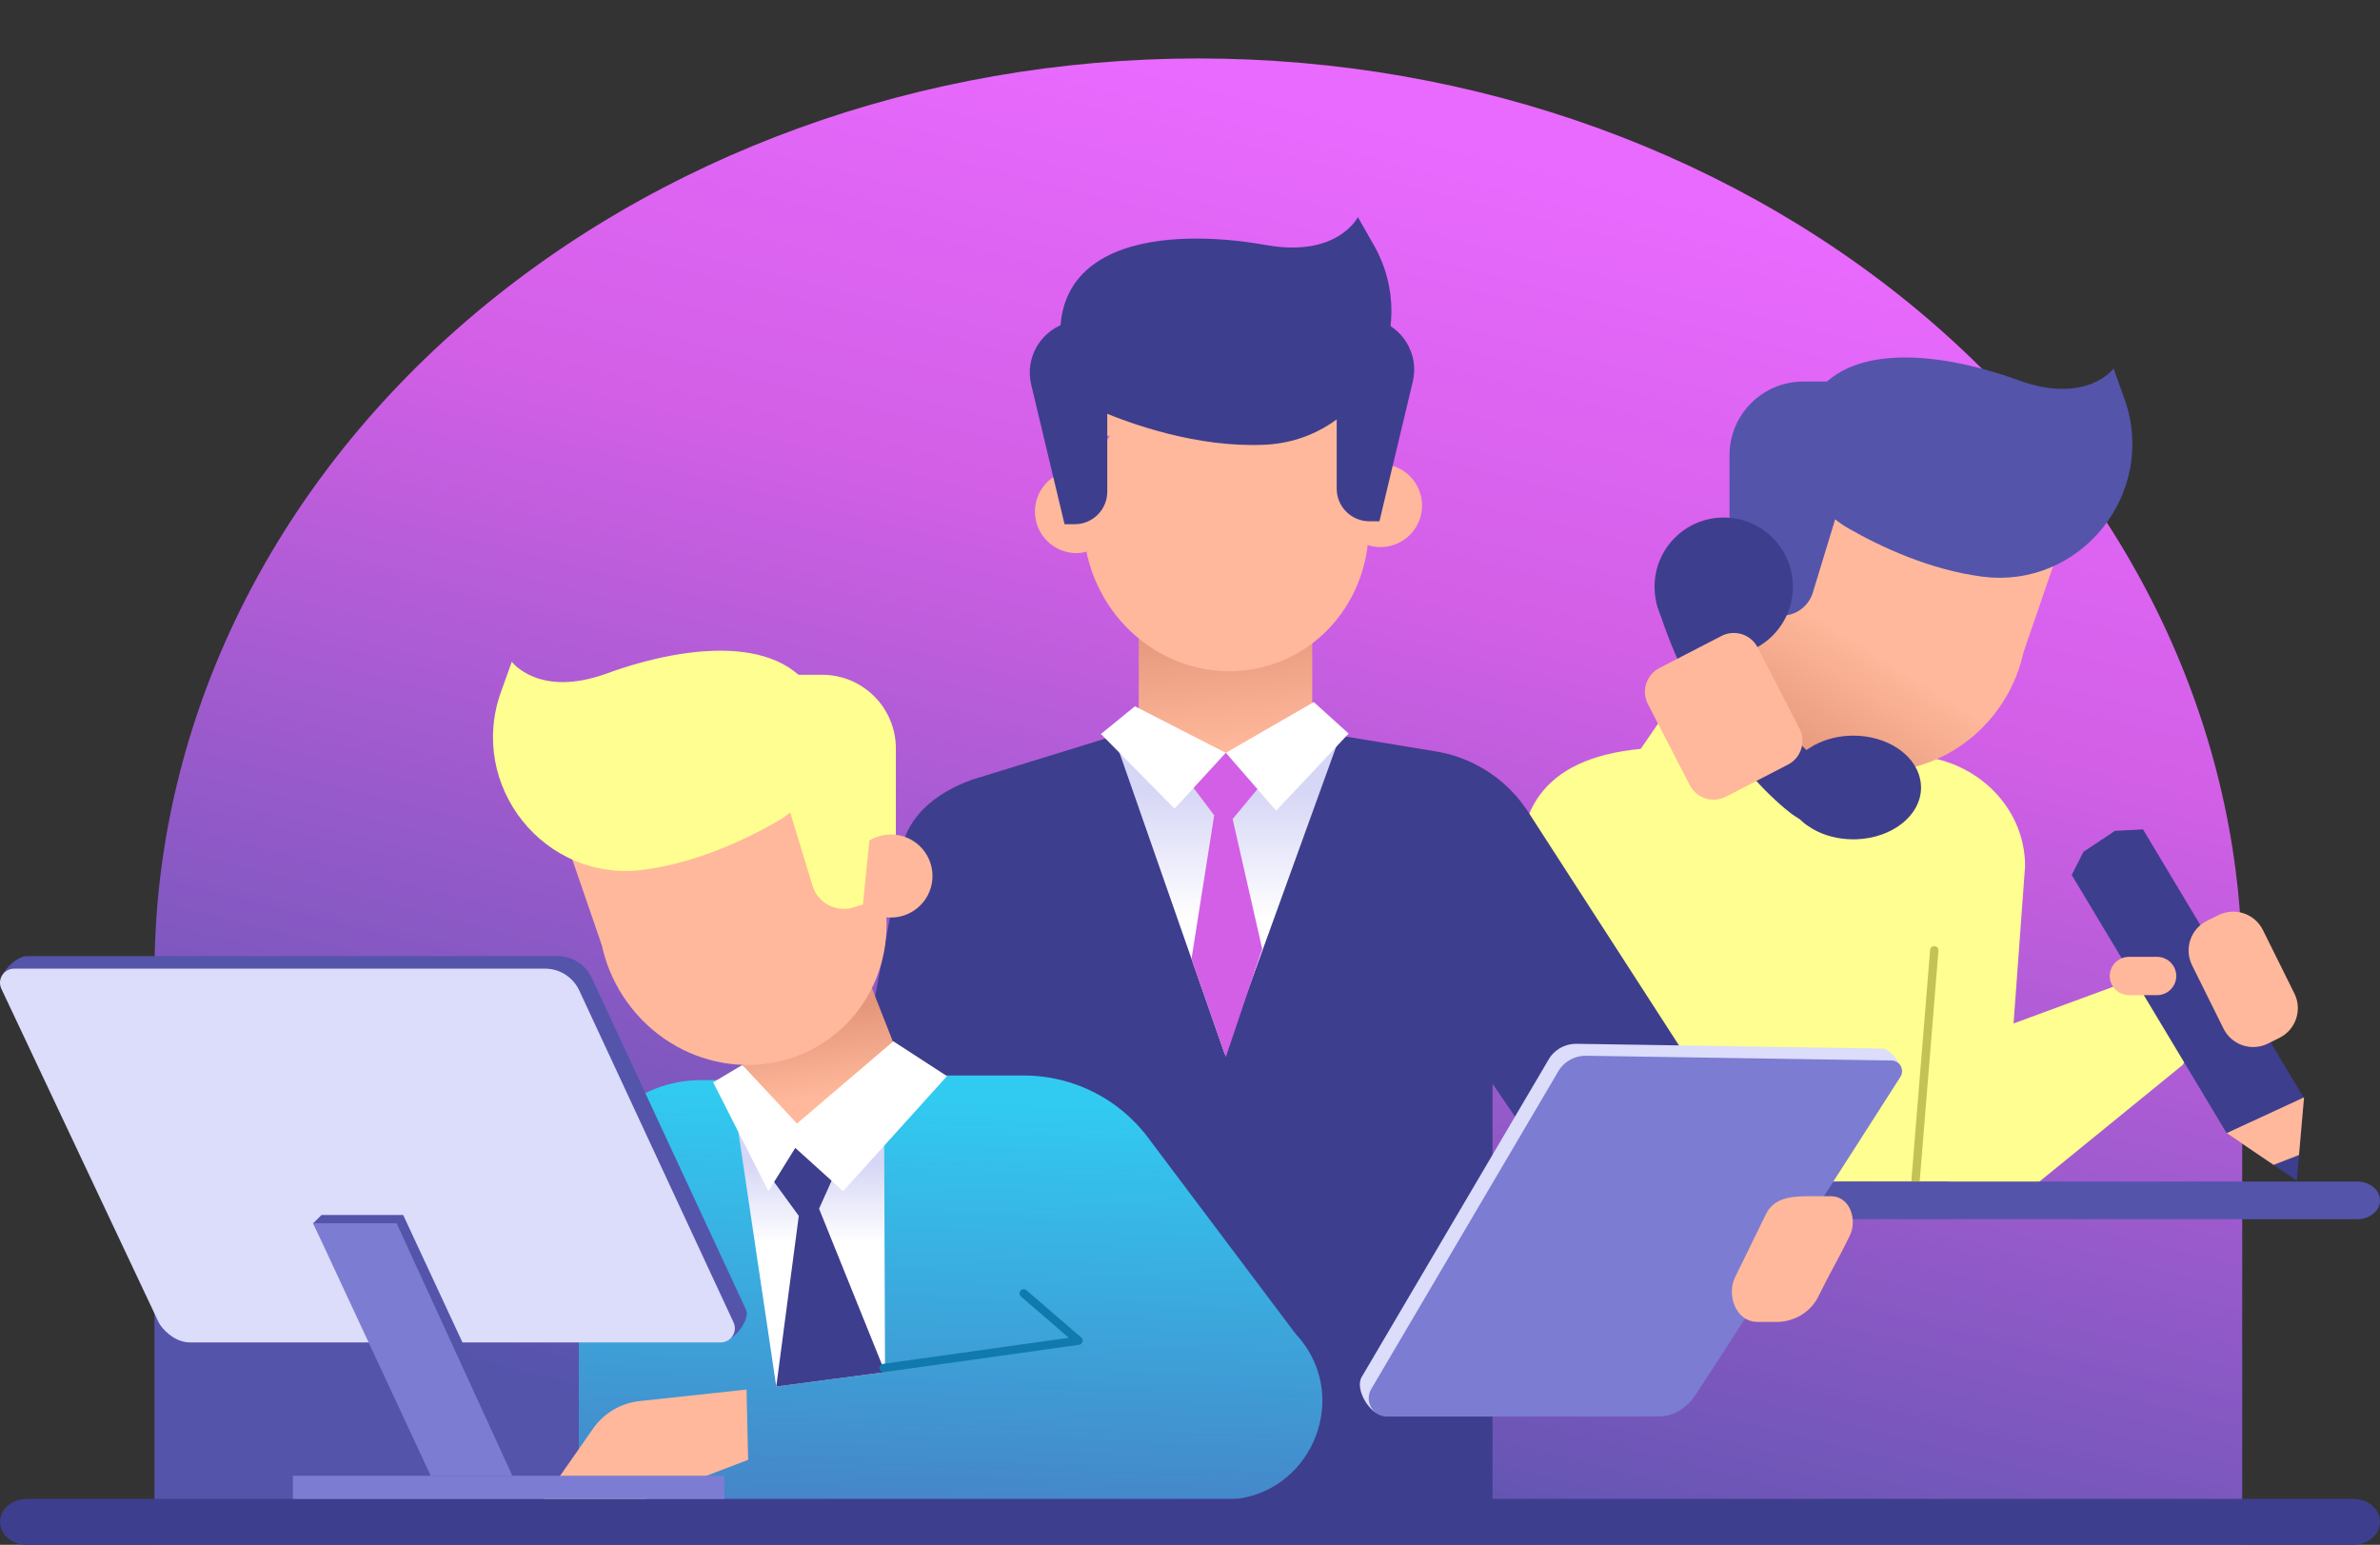 <svg width="570" height="370" viewBox="0 0 570 370" fill="none" xmlns="http://www.w3.org/2000/svg">
<rect x="0" y="0" width="570" height="370" fill="#333333" stroke="none"/>
<g clip-path="url(#clip0_2886_3060)">
<path d="M537 370H37V233C37 174.918 63.34 119.214 110.224 78.144C157.108 37.073 220.696 14 287 14C353.304 14 416.892 37.073 463.776 78.144C510.66 119.214 537 174.918 537 233V370Z" fill="url(#paint0_linear_2886_3060)"/>
<path d="M522.729 255.075L485.727 285.205L466.147 283.024V251.055L516.193 232.621L523.984 253.033L522.729 255.075Z" fill="#FFFE90"/>
<path d="M426.327 183.941L413.583 229.925L396.352 239.476L373.667 207.501L403.817 163.508L426.17 181.549L426.327 183.941Z" fill="#FFFE90"/>
<path d="M364 283H479.466L485 207.453C485 192.834 472.417 180.983 456.896 180.983L400.93 179C371.92 179 364 191.611 364 207.453V283Z" fill="#FFFE90"/>
<path d="M463.255 227.605L458.777 282.672" stroke="#C3C254" stroke-width="2" stroke-linecap="round"/>
<path d="M484.605 156.254L426.049 125.358L432.476 104.259L496.465 121.818L484.605 156.254Z" fill="#FFB89B"/>
<path d="M439.775 146.412H414.211V109.042C414.211 99.29 422.117 91.385 431.868 91.385H439.774V146.412H439.775Z" fill="#5454AB"/>
<path d="M423.355 129.977C411.905 145.782 414.965 167.536 430.19 178.565C445.416 189.594 467.039 185.721 478.488 169.916C489.938 154.11 486.878 132.356 471.653 121.327C456.429 110.298 434.804 114.171 423.355 129.977Z" fill="url(#paint1_linear_2886_3060)"/>
<path d="M425.334 139.764C425.236 145.257 420.704 149.631 415.211 149.531C409.718 149.433 405.344 144.901 405.442 139.408C405.54 133.915 410.073 129.541 415.565 129.64C421.06 129.738 425.432 134.271 425.334 139.764Z" fill="#FFB89B"/>
<path d="M424.428 147.12L422.103 146.413L421.238 111.295C421.658 104.451 430.516 100.054 437.36 100.476L446.623 101.048L434.166 141.932C432.911 146.052 428.551 148.376 424.428 147.12Z" fill="#5454AB"/>
<path d="M442.676 126.544C450.685 131.12 462.228 136.456 474.646 138.096C498.334 141.223 516.854 117.963 508.78 95.476L506.191 88.263C506.191 88.263 499.78 97.013 483.432 91.075C463.31 83.766 438.532 81.393 432.171 99.529C428.572 109.79 433.235 121.15 442.676 126.544Z" fill="#5454AB"/>
<path d="M412.824 157.084C403.675 157.084 396.258 149.668 396.258 140.519C396.258 131.371 403.675 123.954 412.824 123.954C421.972 123.954 429.389 131.371 429.389 140.519C429.389 149.668 421.972 157.084 412.824 157.084Z" fill="#3E3E8E"/>
<path d="M427.65 188.611C427.65 191.975 429.402 195.016 432.219 197.259C432.471 197.441 432.597 197.539 432.597 197.539L434.167 198.562C436.872 200.118 440.236 201.029 443.866 201.029C444.118 201.029 444.37 201.029 444.623 201.015C453.228 200.707 460.082 195.283 460.082 188.611C460.082 187.896 459.998 187.21 459.844 186.523C458.554 180.664 451.897 176.193 443.866 176.193C442.072 176.193 440.334 176.418 438.708 176.838C436.634 177.371 434.756 178.212 433.158 179.291C432.807 179.515 432.485 179.753 432.177 180.02C429.374 182.248 427.65 185.276 427.65 188.611Z" fill="#3E3E8E"/>
<path d="M396.712 144.34C396.964 145.139 397.202 145.924 397.468 146.709C403.243 164.271 411.638 176.661 418.366 184.509C423.552 190.564 427.742 193.914 429.004 194.867C429.256 195.049 429.382 195.147 429.382 195.147L430.952 196.17L437.371 183.696C436.222 182.813 435.129 181.916 434.091 180.977C432.592 179.66 431.204 178.286 429.943 176.899C427.868 174.67 426.06 172.386 424.491 170.129C421.113 165.252 418.786 160.472 417.217 156.492C417.02 155.973 416.824 155.469 416.642 154.978C415.857 152.82 415.296 150.942 414.918 149.512C414.399 147.564 414.217 146.415 414.217 146.415L407.49 145.616L396.712 144.34Z" fill="#3E3E8E"/>
<path d="M428.211 183.135L413.347 190.811C410.195 192.438 406.319 191.203 404.691 188.051L394.671 168.649C393.044 165.497 394.279 161.622 397.431 159.993L412.296 152.317C415.448 150.69 419.323 151.924 420.95 155.077L430.97 174.479C432.597 177.632 431.363 181.507 428.211 183.135Z" fill="#FFB89B"/>
<path d="M551.807 263.03L513.242 198.642L506.5 199L499 204L496.161 209.56L533.268 271.394L550.079 282.768L551.807 263.03Z" fill="#3E3E8E"/>
<path d="M509.863 238.349H516.621C519.143 238.349 521.207 236.285 521.207 233.763C521.207 231.24 519.144 229.177 516.621 229.177H509.863C507.342 229.177 505.277 231.24 505.277 233.763C505.277 236.285 507.342 238.349 509.863 238.349Z" fill="#FFB89B"/>
<path d="M543.161 249.948L545.917 248.58C549.843 246.632 551.446 241.87 549.496 237.944L541.957 222.755C540.009 218.829 535.247 217.227 531.321 219.175L528.565 220.543C524.64 222.491 523.038 227.254 524.986 231.18L532.525 246.369C534.473 250.294 539.236 251.896 543.161 249.948Z" fill="#FFB89B"/>
<path d="M551.807 262.832L533.268 271.394L544.509 279L550.597 276.638L551.807 262.832Z" fill="#FFB89B"/>
<path d="M440.406 292H564.594C567.58 292 570 289.985 570 287.5C570 285.015 567.58 283 564.594 283H440.406C437.42 283 435 285.015 435 287.5C434.998 289.985 437.42 292 440.406 292Z" fill="#5454AB"/>
<path d="M269.5 177L264.5 178.5L293 276L324.5 179L319 177H269.5Z" fill="url(#paint2_linear_2886_3060)"/>
<path d="M272.723 147V173.867C272.723 180.334 276.754 185.951 282.591 188.631L293.154 180.349L303.517 189C309.83 186.505 314.277 180.667 314.277 173.867V147H272.723Z" fill="url(#paint3_linear_2886_3060)"/>
<path d="M293.351 252.53L266.72 176.284L232.942 186.704C224.631 189.612 215.423 195.89 215.423 207.728L201 284L215.423 360.311H298.18L298.158 359.799H357.459V259.559L390.467 307.885L390.606 308.081L409.92 295.649L413.018 293.659C413.368 293.435 413.69 293.196 414.013 292.958L414.055 292.916C415.709 291.627 417.026 290.043 417.965 288.263C417.979 288.263 417.979 288.249 417.979 288.221C418.89 286.441 419.423 284.493 419.549 282.517C419.731 279.573 419.002 276.559 417.292 273.896L415.288 270.8L365.981 194.441C365.799 194.161 365.616 193.882 365.42 193.615C362.336 189.144 358.216 185.556 353.465 183.131C350.494 181.603 347.284 180.524 343.935 179.978L320.963 176.193L293.351 252.53Z" fill="#3E3E8E"/>
<path d="M293.579 180.313L301.146 189.011L305.639 194.186L322.996 175.698L314.654 168.149L293.579 180.313Z" fill="white"/>
<path d="M263.67 175.8L281.299 193.678L285.865 188.721L293.578 180.313L271.811 169.161L263.67 175.8Z" fill="white"/>
<path d="M260.619 82.31H324.58V104.366H260.619V82.31Z" fill="#FFB89B"/>
<path d="M325.81 114.491C332.155 132.948 322.888 152.864 305.109 158.977C287.33 165.089 267.774 155.082 261.429 136.626C255.083 118.169 264.352 98.251 282.131 92.139C299.908 86.026 319.464 96.034 325.81 114.491Z" fill="#FFB89B"/>
<path d="M257.029 95.414C257.029 95.414 266.644 100.591 279.801 103.897C286.754 105.645 294.698 106.869 302.733 106.529C326.605 105.522 340.834 79.415 329 58.657L325.205 52C325.205 52 320.401 61.724 303.271 58.697C276.441 53.954 243.562 58.387 257.029 95.414Z" fill="#3E3E8E"/>
<path d="M247.863 122.526C247.863 128.02 252.318 132.474 257.812 132.474C263.306 132.474 263.949 128.02 263.949 122.526C263.949 117.031 263.306 112.577 257.812 112.577C252.318 112.577 247.863 117.031 247.863 122.526Z" fill="#FFB89B"/>
<path d="M321.063 118.355C319.556 123.639 322.617 129.143 327.9 130.65C333.183 132.156 338.687 129.095 340.194 123.813C341.701 118.529 338.64 113.025 333.357 111.518C328.075 110.012 322.569 113.073 321.063 118.355Z" fill="#FFB89B"/>
<path d="M257.384 125.557H254.953L246.967 92.125C245.374 85.457 249.49 78.759 256.16 77.168L265.188 75.014V117.753C265.186 122.063 261.693 125.557 257.384 125.557Z" fill="#3E3E8E"/>
<path d="M327.94 124.846H330.37L338.357 91.414C339.95 84.745 335.834 78.047 329.164 76.457L320.136 74.304V117.043C320.136 121.352 323.63 124.846 327.94 124.846Z" fill="#3E3E8E"/>
<path d="M455.001 257C445.831 271.396 408.34 323.954 401.381 334.466C400.569 335.692 399.201 336.422 397.731 336.422L331.501 339C328.101 339 324.385 332.719 326.125 329.799L371.045 253.499C371.847 252.155 374.045 250 377.545 250C389.146 250.157 435.65 250.935 450.701 251.138C452.71 251.165 456.079 255.307 455.001 257Z" fill="#DCDCFB"/>
<path d="M455.128 257.936C445.958 272.332 413.959 322.149 407 332.661C405.072 336 402 339.285 397 339.285H332.187C328.787 339.285 326.683 335.582 328.423 332.661L373.343 256.362C374.144 255.018 376.343 252.862 379.843 252.862C391.444 253.019 437.948 253.797 452.999 254C455.008 254.027 456.206 256.243 455.128 257.936Z" fill="#7C7CD3"/>
<path d="M421 316.616C422.899 316.616 423.601 316.616 425.5 316.616C429.5 316.616 433.573 314.435 435.5 310.5C438.412 304.552 440.088 301.947 443 296C444.927 292.064 443 286.5 438.5 286.5C436.547 286.5 435.378 286.5 433.499 286.5C428.999 286.5 424.883 286.834 422.956 290.77C420.043 296.717 418.412 300.052 415.499 306C413.572 309.935 415.499 316.616 421 316.616Z" fill="#FFB89B"/>
<path d="M301.145 189.01L295.212 196.172L302.297 227.286L293.578 253.188L285.36 229.663L290.79 195.282L285.865 188.72L293.578 180.312L301.145 189.01Z" fill="#D25FE6"/>
<path d="M211.96 257.59C211.959 257.593 211.903 257.803 211.75 258.15C211.68 258.305 211.596 258.487 211.483 258.697H167.963C153.165 258.697 138.631 269.397 138.631 289.72V361.199H228.89V360.311H281.52L281.324 359.204H293.069C293.223 359.204 293.364 359.203 293.518 359.189C302.866 359.035 310.112 353.793 313.868 346.729C316.825 341.179 317.61 334.494 315.55 328.257C315.115 326.939 314.555 325.65 313.868 324.389C312.929 322.679 311.752 321.039 310.309 319.497L274.919 272.433C273.125 270.036 271.05 267.891 268.779 266.027C262.192 260.632 253.867 257.59 245.178 257.59H211.96Z" fill="url(#paint4_linear_2886_3060)"/>
<path d="M178.789 332.81L153.146 335.58C148.676 336.063 144.634 338.454 142.059 342.139L129.364 360.305L147.452 361.797L179.18 349.642L178.789 332.81Z" fill="#FFB89B"/>
<path d="M144.166 226.485L202.723 195.588L196.294 174.488L132.306 192.049L144.166 226.485Z" fill="#FFB89B"/>
<path d="M188.992 216.642H214.557V179.272C214.557 169.52 206.652 161.615 196.9 161.615H188.993L188.992 216.642Z" fill="#FFFE90"/>
<path d="M176.461 251.282L180.002 260.315C185.247 273.688 204.011 274.994 210.59 262.224C211.626 260.213 215.057 252.559 215.057 252.559L207.797 234.059L176.461 251.282Z" fill="url(#paint5_linear_2886_3060)"/>
<path d="M205.414 200.204C216.864 216.01 213.804 237.763 198.579 248.792C183.354 259.821 161.73 255.949 150.281 240.143C138.831 224.338 141.891 202.584 157.116 191.555C172.34 180.526 193.963 184.399 205.414 200.204Z" fill="#FFB89B"/>
<path d="M203.436 209.991C203.534 215.484 208.067 219.858 213.56 219.758C219.052 219.66 223.427 215.128 223.328 209.635C223.23 204.142 218.698 199.768 213.204 199.866C207.711 199.965 203.336 204.498 203.436 209.991Z" fill="#FFB89B"/>
<path d="M204.341 217.349L206.667 216.642L210.162 182.229C209.742 175.385 198.252 170.282 191.408 170.705L182.145 171.277L194.602 212.161C195.859 216.281 200.219 218.605 204.341 217.349Z" fill="#FFFE90"/>
<path d="M186.092 196.773C178.083 201.349 166.54 206.685 154.122 208.325C130.434 211.452 111.914 188.191 119.987 165.704L122.577 158.492C122.577 158.492 128.987 167.242 145.335 161.303C165.458 153.994 190.236 151.621 196.596 169.758C200.194 180.019 195.533 191.378 186.092 196.773Z" fill="#FFFE90"/>
<path d="M211.747 271.111L211.963 328.65L185.913 332.092L176.833 271.111H211.747Z" fill="url(#paint6_linear_2886_3060)"/>
<path d="M226.797 257.743L213.95 249.403L190.869 269.105L177.787 255.076L170.804 259.224L184.028 285.306L190.467 274.943L201.923 285.306L226.797 257.743Z" fill="white"/>
<path d="M199.161 282.805L196.163 289.496L211.963 328.649L185.913 332.091L191.305 291.217L185.4 283.101L190.468 274.942L199.161 282.805Z" fill="#3E3E8E"/>
<path d="M211.625 327.65L258.295 321.102L245.174 309.778" stroke="#107AAF" stroke-width="2" stroke-linecap="round" stroke-linejoin="round"/>
<path d="M6.386 370H563.614C567.126 370 570 367.525 570 364.5C570 361.475 567.126 359 563.614 359H6.386C2.874 359 6.10352e-05 361.475 6.10352e-05 364.5C-0.002 367.525 2.872 370 6.386 370Z" fill="#3E3E8E"/>
<path d="M48.499 318.522L173.499 321C175.97 321 179.72 315.958 178.679 313.717L141.722 234.212C140.245 231.034 137.058 229 133.553 229H6.384C3.913 229 -0.543 233.259 0.499 235.5L40.999 313.717C41.552 314.909 44.499 318.522 48.499 318.522Z" fill="#5454AB"/>
<path d="M45.499 321.522H172.613C175.084 321.522 176.721 318.958 175.679 316.717L138.723 237.212C137.245 234.034 134.058 232 130.553 232H3.384C0.913 232 -0.724 234.565 0.318 236.806L37.999 316.717C38.553 317.909 41.499 321.522 45.499 321.522Z" fill="#DCDCFB"/>
<path d="M107 355.5H126.559L96.558 291H76.999L74.999 293L107 355.5Z" fill="#5454AB"/>
<path d="M103.15 353.454H122.709L94.999 293H74.999L103.15 353.454Z" fill="#7C7CD3"/>
<path d="M70.136 353.453H173.488V359.017H70.136V353.453Z" fill="#7C7CD3"/>
</g>
<defs>
<linearGradient id="paint0_linear_2886_3060" x1="279.5" y1="370" x2="363.854" y2="35.257" gradientUnits="userSpaceOnUse">
<stop stop-color="#5454AB"/>
<stop offset="0.68" stop-color="#D25FE6"/>
<stop offset="1" stop-color="#E96AFF"/>
</linearGradient>
<linearGradient id="paint1_linear_2886_3060" x1="421.313" y1="177.346" x2="438.524" y2="149.551" gradientUnits="userSpaceOnUse">
<stop stop-color="#E5977B"/>
<stop offset="1" stop-color="#FFB89B"/>
</linearGradient>
<linearGradient id="paint2_linear_2886_3060" x1="297.5" y1="255.5" x2="297.5" y2="177.5" gradientUnits="userSpaceOnUse">
<stop offset="0.45" stop-color="white"/>
<stop offset="0.85" stop-color="#D6D6F6"/>
</linearGradient>
<linearGradient id="paint3_linear_2886_3060" x1="293.5" y1="149.238" x2="296.491" y2="179.224" gradientUnits="userSpaceOnUse">
<stop stop-color="#E5977B"/>
<stop offset="1" stop-color="#FFB89B"/>
</linearGradient>
<linearGradient id="paint4_linear_2886_3060" x1="265.5" y1="432.5" x2="271.322" y2="260.482" gradientUnits="userSpaceOnUse">
<stop stop-color="#5454AB"/>
<stop offset="0.981" stop-color="#31CBF1"/>
</linearGradient>
<linearGradient id="paint5_linear_2886_3060" x1="194.725" y1="242.845" x2="197.619" y2="262.475" gradientUnits="userSpaceOnUse">
<stop stop-color="#E5977B"/>
<stop offset="1" stop-color="#FFB89B"/>
</linearGradient>
<linearGradient id="paint6_linear_2886_3060" x1="192.641" y1="319.464" x2="192.641" y2="271.419" gradientUnits="userSpaceOnUse">
<stop offset="0.45" stop-color="white"/>
<stop offset="0.85" stop-color="#D6D6F6"/>
</linearGradient>
<clipPath id="clip0_2886_3060">
<rect width="570" height="370" fill="white"/>
</clipPath>
</defs>
</svg>
